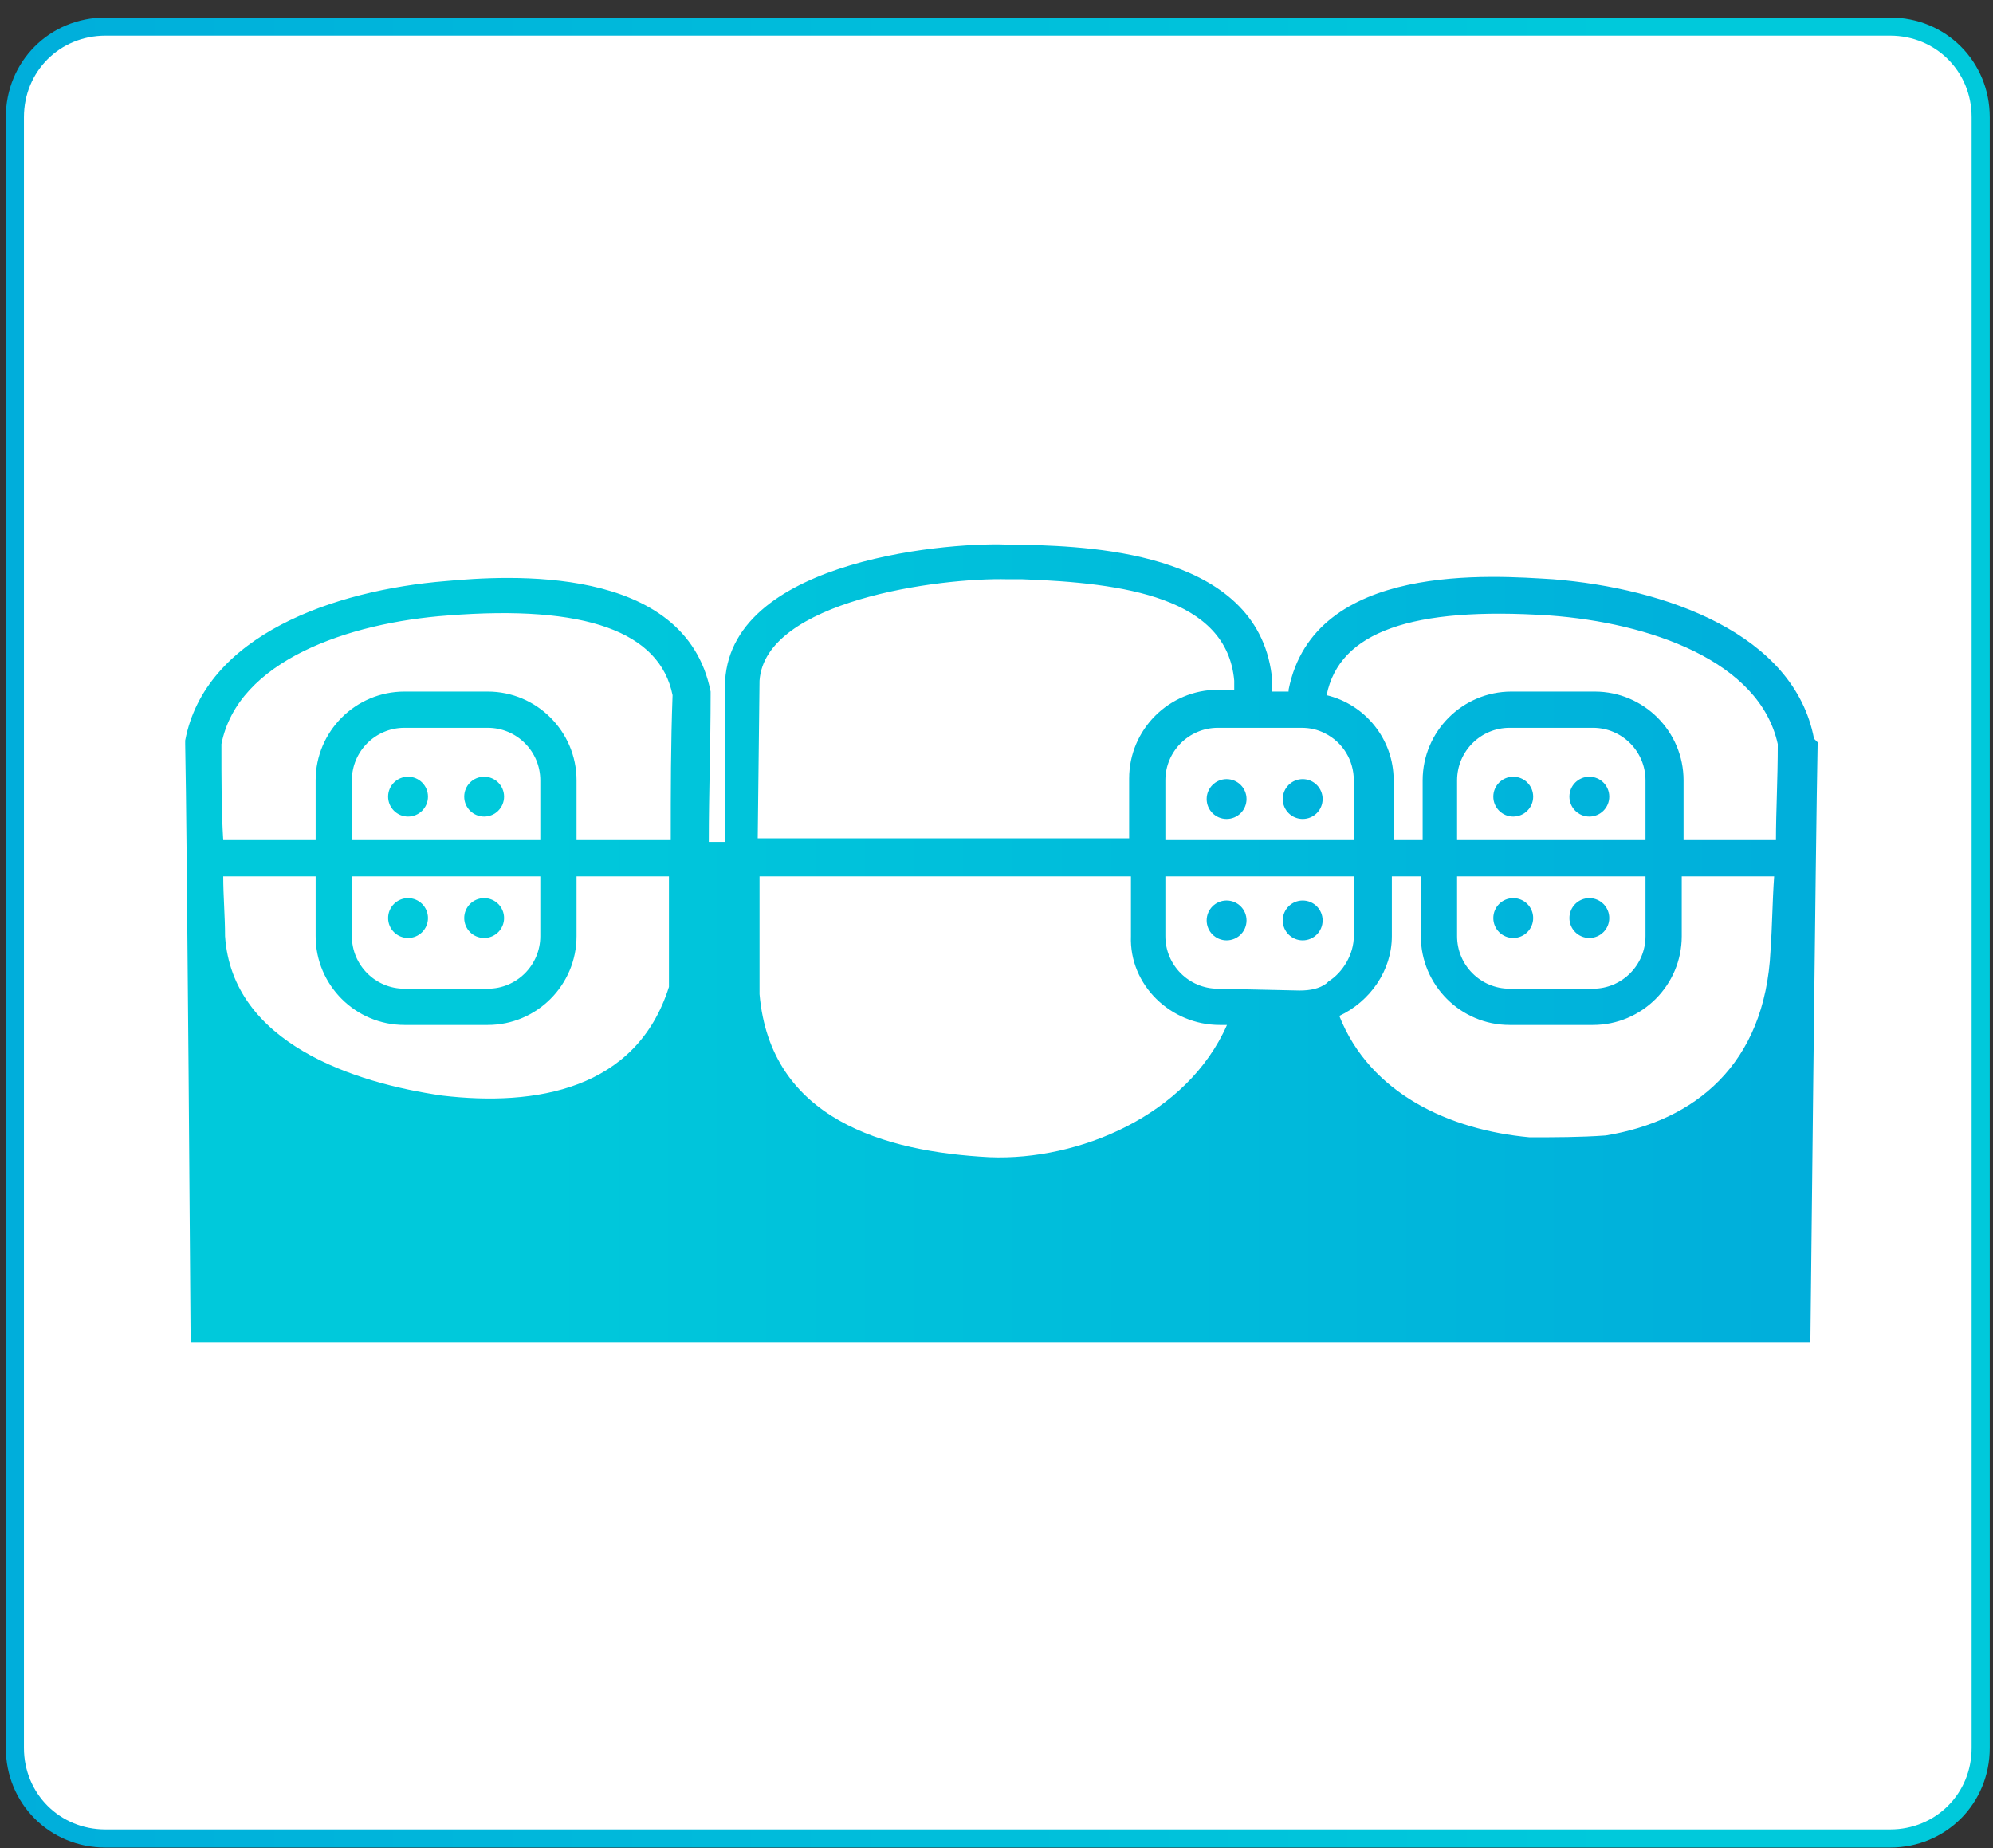 <svg width="110" height="102" viewBox="0 0 110 102" fill="none" xmlns="http://www.w3.org/2000/svg">
<rect x="0" y="0" width="110" height="102" fill="#333333" stroke="none"/>
<path d="M5.821 101.468H104.321C107.121 101.468 109.321 99.268 109.321 96.468V6.468C109.321 3.668 107.121 1.468 104.321 1.468H5.821C3.021 1.468 0.821 3.668 0.821 6.468V96.468C0.821 99.268 3.021 101.468 5.821 101.468Z" fill="white" stroke="url(#paint0_linear)"/>
<path d="M100.121 40.768C99.021 34.968 91.921 32.468 85.721 31.968C82.421 31.768 72.521 30.968 71.121 38.068V38.168H70.221C70.221 37.968 70.221 37.768 70.221 37.568C69.621 30.568 60.521 30.168 56.621 30.068C56.321 30.068 56.021 30.068 55.821 30.068C52.821 29.868 40.421 30.768 40.021 37.568V46.468H39.121C39.121 43.768 39.221 41.068 39.221 38.368V38.268V38.168C37.821 31.068 27.921 31.768 24.621 32.068C18.421 32.568 11.321 35.068 10.221 40.868V40.968V41.068C10.321 45.368 10.521 74.068 10.521 74.068H99.921C99.921 74.068 100.221 45.668 100.321 41.068V40.968L100.121 40.768ZM88.621 62.668C87.221 62.768 85.821 62.768 84.421 62.768C80.021 62.368 75.621 60.368 73.921 56.068C75.621 55.268 76.821 53.568 76.821 51.668V48.368H78.421V51.668C78.421 54.368 80.621 56.568 83.321 56.568H87.921C90.621 56.568 92.821 54.368 92.821 51.668V48.368H97.921C97.821 49.768 97.821 51.068 97.721 52.468C97.421 58.768 93.521 61.868 88.621 62.668ZM67.221 54.568C65.621 54.568 64.321 53.268 64.321 51.668V48.368H68.421H70.421H71.221H73.221H74.721V51.668C74.721 52.668 74.121 53.668 73.321 54.168C73.321 54.168 73.321 54.168 73.221 54.268C72.821 54.568 72.321 54.668 71.721 54.668L67.221 54.568ZM67.321 56.568H67.721C65.521 61.568 59.521 64.068 54.621 63.868C48.821 63.568 42.521 61.768 41.921 54.868V48.368H62.421V51.668C62.321 54.368 64.621 56.568 67.321 56.568ZM90.821 48.368V51.668C90.821 53.268 89.521 54.568 87.921 54.568H83.321C81.721 54.568 80.421 53.268 80.421 51.668V48.368H90.821ZM80.421 46.368V43.068C80.421 41.468 81.721 40.168 83.321 40.168H87.921C89.521 40.168 90.821 41.468 90.821 43.068V46.368H80.421ZM85.521 33.968C91.021 34.368 97.121 36.468 98.121 41.068C98.121 43.068 98.021 44.768 98.021 46.368H92.921V43.068C92.921 40.368 90.721 38.168 88.021 38.168H83.421C80.721 38.168 78.521 40.368 78.521 43.068V46.368H76.921V43.068C76.921 40.768 75.321 38.868 73.221 38.368C73.921 34.868 77.921 33.468 85.521 33.968ZM70.221 40.168H71.121H71.821C72.321 40.168 72.721 40.268 73.121 40.468C74.121 40.968 74.721 41.968 74.721 43.068V46.368H73.221H71.221H70.421H68.421H64.321V43.068C64.321 41.468 65.621 40.168 67.221 40.168H68.221H70.221ZM41.921 37.568C42.221 33.168 51.821 31.868 55.621 31.968C55.821 31.968 56.121 31.968 56.421 31.968C62.021 32.168 67.721 32.968 68.121 37.568C68.121 37.768 68.121 37.868 68.121 38.068H67.221C64.521 38.068 62.321 40.268 62.321 42.968V46.268H41.821L41.921 37.568ZM36.921 54.468C35.121 60.168 29.521 61.068 24.421 60.468C19.521 59.768 12.821 57.568 12.421 51.668C12.421 50.568 12.321 49.468 12.321 48.368H17.421V51.668C17.421 54.368 19.621 56.568 22.321 56.568H26.921C29.621 56.568 31.821 54.368 31.821 51.668V48.368H36.921C36.921 50.468 36.921 52.468 36.921 54.468ZM29.821 48.368V51.668C29.821 53.268 28.521 54.568 26.921 54.568H22.321C20.721 54.568 19.421 53.268 19.421 51.668V48.368H29.821ZM19.421 46.368V43.068C19.421 41.468 20.721 40.168 22.321 40.168H26.921C28.521 40.168 29.821 41.468 29.821 43.068V46.368H19.421ZM24.721 33.968C32.321 33.368 36.421 34.868 37.121 38.368C37.021 41.068 37.021 43.668 37.021 46.368H31.821V43.068C31.821 40.368 29.621 38.168 26.921 38.168H22.321C19.621 38.168 17.421 40.368 17.421 43.068V46.368H12.321C12.221 44.768 12.221 43.068 12.221 41.068C13.121 36.468 19.221 34.368 24.721 33.968Z" fill="url(#paint1_linear)"/>
<path d="M83.521 45.068C84.128 45.068 84.621 44.575 84.621 43.968C84.621 43.36 84.128 42.868 83.521 42.868C82.913 42.868 82.421 43.36 82.421 43.968C82.421 44.575 82.913 45.068 83.521 45.068Z" fill="url(#paint2_linear)"/>
<path d="M87.721 45.068C88.328 45.068 88.821 44.575 88.821 43.968C88.821 43.36 88.328 42.868 87.721 42.868C87.113 42.868 86.621 43.36 86.621 43.968C86.621 44.575 87.113 45.068 87.721 45.068Z" fill="url(#paint3_linear)"/>
<path d="M83.521 51.768C84.128 51.768 84.621 51.275 84.621 50.668C84.621 50.06 84.128 49.568 83.521 49.568C82.913 49.568 82.421 50.06 82.421 50.668C82.421 51.275 82.913 51.768 83.521 51.768Z" fill="url(#paint4_linear)"/>
<path d="M87.721 51.768C88.328 51.768 88.821 51.275 88.821 50.668C88.821 50.06 88.328 49.568 87.721 49.568C87.113 49.568 86.621 50.06 86.621 50.668C86.621 51.275 87.113 51.768 87.721 51.768Z" fill="url(#paint5_linear)"/>
<path d="M67.7 45.2C68.308 45.2 68.8 44.708 68.8 44.1C68.8 43.492 68.308 43 67.7 43C67.093 43 66.6 43.492 66.6 44.1C66.6 44.708 67.093 45.2 67.7 45.2Z" fill="url(#paint6_linear)"/>
<path d="M71.9 45.2C72.508 45.2 73 44.708 73 44.1C73 43.492 72.508 43 71.9 43C71.293 43 70.8 43.492 70.8 44.1C70.8 44.708 71.293 45.2 71.9 45.2Z" fill="url(#paint7_linear)"/>
<path d="M67.7 51.9C68.308 51.9 68.8 51.407 68.8 50.8C68.8 50.192 68.308 49.7 67.7 49.7C67.093 49.7 66.6 50.192 66.6 50.8C66.6 51.407 67.093 51.9 67.7 51.9Z" fill="url(#paint8_linear)"/>
<path d="M71.9 51.9C72.508 51.9 73 51.407 73 50.8C73 50.192 72.508 49.7 71.9 49.7C71.293 49.7 70.8 50.192 70.8 50.8C70.8 51.407 71.293 51.9 71.9 51.9Z" fill="url(#paint9_linear)"/>
<path d="M22.521 45.068C23.128 45.068 23.621 44.575 23.621 43.968C23.621 43.36 23.128 42.868 22.521 42.868C21.913 42.868 21.421 43.36 21.421 43.968C21.421 44.575 21.913 45.068 22.521 45.068Z" fill="url(#paint10_linear)"/>
<path d="M26.721 45.068C27.328 45.068 27.821 44.575 27.821 43.968C27.821 43.36 27.328 42.868 26.721 42.868C26.113 42.868 25.621 43.36 25.621 43.968C25.621 44.575 26.113 45.068 26.721 45.068Z" fill="url(#paint11_linear)"/>
<path d="M22.521 51.768C23.128 51.768 23.621 51.275 23.621 50.668C23.621 50.06 23.128 49.568 22.521 49.568C21.913 49.568 21.421 50.06 21.421 50.668C21.421 51.275 21.913 51.768 22.521 51.768Z" fill="url(#paint12_linear)"/>
<path d="M26.721 51.768C27.328 51.768 27.821 51.275 27.821 50.668C27.821 50.06 27.328 49.568 26.721 49.568C26.113 49.568 25.621 50.06 25.621 50.668C25.621 51.275 26.113 51.768 26.721 51.768Z" fill="url(#paint13_linear)"/>
<defs>
<linearGradient id="paint0_linear" x1="0.309" y1="51.492" x2="109.774" y2="51.492" gradientUnits="userSpaceOnUse">
<stop stop-color="#00AEDB"/>
<stop offset="0.812" stop-color="#00C9DB"/>
</linearGradient>
<linearGradient id="paint1_linear" x1="100.734" y1="51.995" x2="10.341" y2="51.995" gradientUnits="userSpaceOnUse">
<stop stop-color="#00AEDB"/>
<stop offset="0.812" stop-color="#00C9DB"/>
</linearGradient>
<linearGradient id="paint2_linear" x1="100.734" y1="43.951" x2="10.341" y2="43.951" gradientUnits="userSpaceOnUse">
<stop stop-color="#00AEDB"/>
<stop offset="0.812" stop-color="#00C9DB"/>
</linearGradient>
<linearGradient id="paint3_linear" x1="100.734" y1="43.951" x2="10.342" y2="43.951" gradientUnits="userSpaceOnUse">
<stop stop-color="#00AEDB"/>
<stop offset="0.812" stop-color="#00C9DB"/>
</linearGradient>
<linearGradient id="paint4_linear" x1="100.734" y1="50.684" x2="10.341" y2="50.684" gradientUnits="userSpaceOnUse">
<stop stop-color="#00AEDB"/>
<stop offset="0.812" stop-color="#00C9DB"/>
</linearGradient>
<linearGradient id="paint5_linear" x1="100.734" y1="50.684" x2="10.342" y2="50.684" gradientUnits="userSpaceOnUse">
<stop stop-color="#00AEDB"/>
<stop offset="0.812" stop-color="#00C9DB"/>
</linearGradient>
<linearGradient id="paint6_linear" x1="84.914" y1="44.083" x2="-5.479" y2="44.083" gradientUnits="userSpaceOnUse">
<stop stop-color="#00AEDB"/>
<stop offset="0.812" stop-color="#00C9DB"/>
</linearGradient>
<linearGradient id="paint7_linear" x1="84.913" y1="44.083" x2="-5.479" y2="44.083" gradientUnits="userSpaceOnUse">
<stop stop-color="#00AEDB"/>
<stop offset="0.812" stop-color="#00C9DB"/>
</linearGradient>
<linearGradient id="paint8_linear" x1="84.914" y1="50.816" x2="-5.479" y2="50.816" gradientUnits="userSpaceOnUse">
<stop stop-color="#00AEDB"/>
<stop offset="0.812" stop-color="#00C9DB"/>
</linearGradient>
<linearGradient id="paint9_linear" x1="84.913" y1="50.816" x2="-5.479" y2="50.816" gradientUnits="userSpaceOnUse">
<stop stop-color="#00AEDB"/>
<stop offset="0.812" stop-color="#00C9DB"/>
</linearGradient>
<linearGradient id="paint10_linear" x1="100.734" y1="43.951" x2="10.341" y2="43.951" gradientUnits="userSpaceOnUse">
<stop stop-color="#00AEDB"/>
<stop offset="0.812" stop-color="#00C9DB"/>
</linearGradient>
<linearGradient id="paint11_linear" x1="100.733" y1="43.951" x2="10.341" y2="43.951" gradientUnits="userSpaceOnUse">
<stop stop-color="#00AEDB"/>
<stop offset="0.812" stop-color="#00C9DB"/>
</linearGradient>
<linearGradient id="paint12_linear" x1="100.734" y1="50.684" x2="10.341" y2="50.684" gradientUnits="userSpaceOnUse">
<stop stop-color="#00AEDB"/>
<stop offset="0.812" stop-color="#00C9DB"/>
</linearGradient>
<linearGradient id="paint13_linear" x1="100.733" y1="50.684" x2="10.341" y2="50.684" gradientUnits="userSpaceOnUse">
<stop stop-color="#00AEDB"/>
<stop offset="0.812" stop-color="#00C9DB"/>
</linearGradient>
</defs>
</svg>
